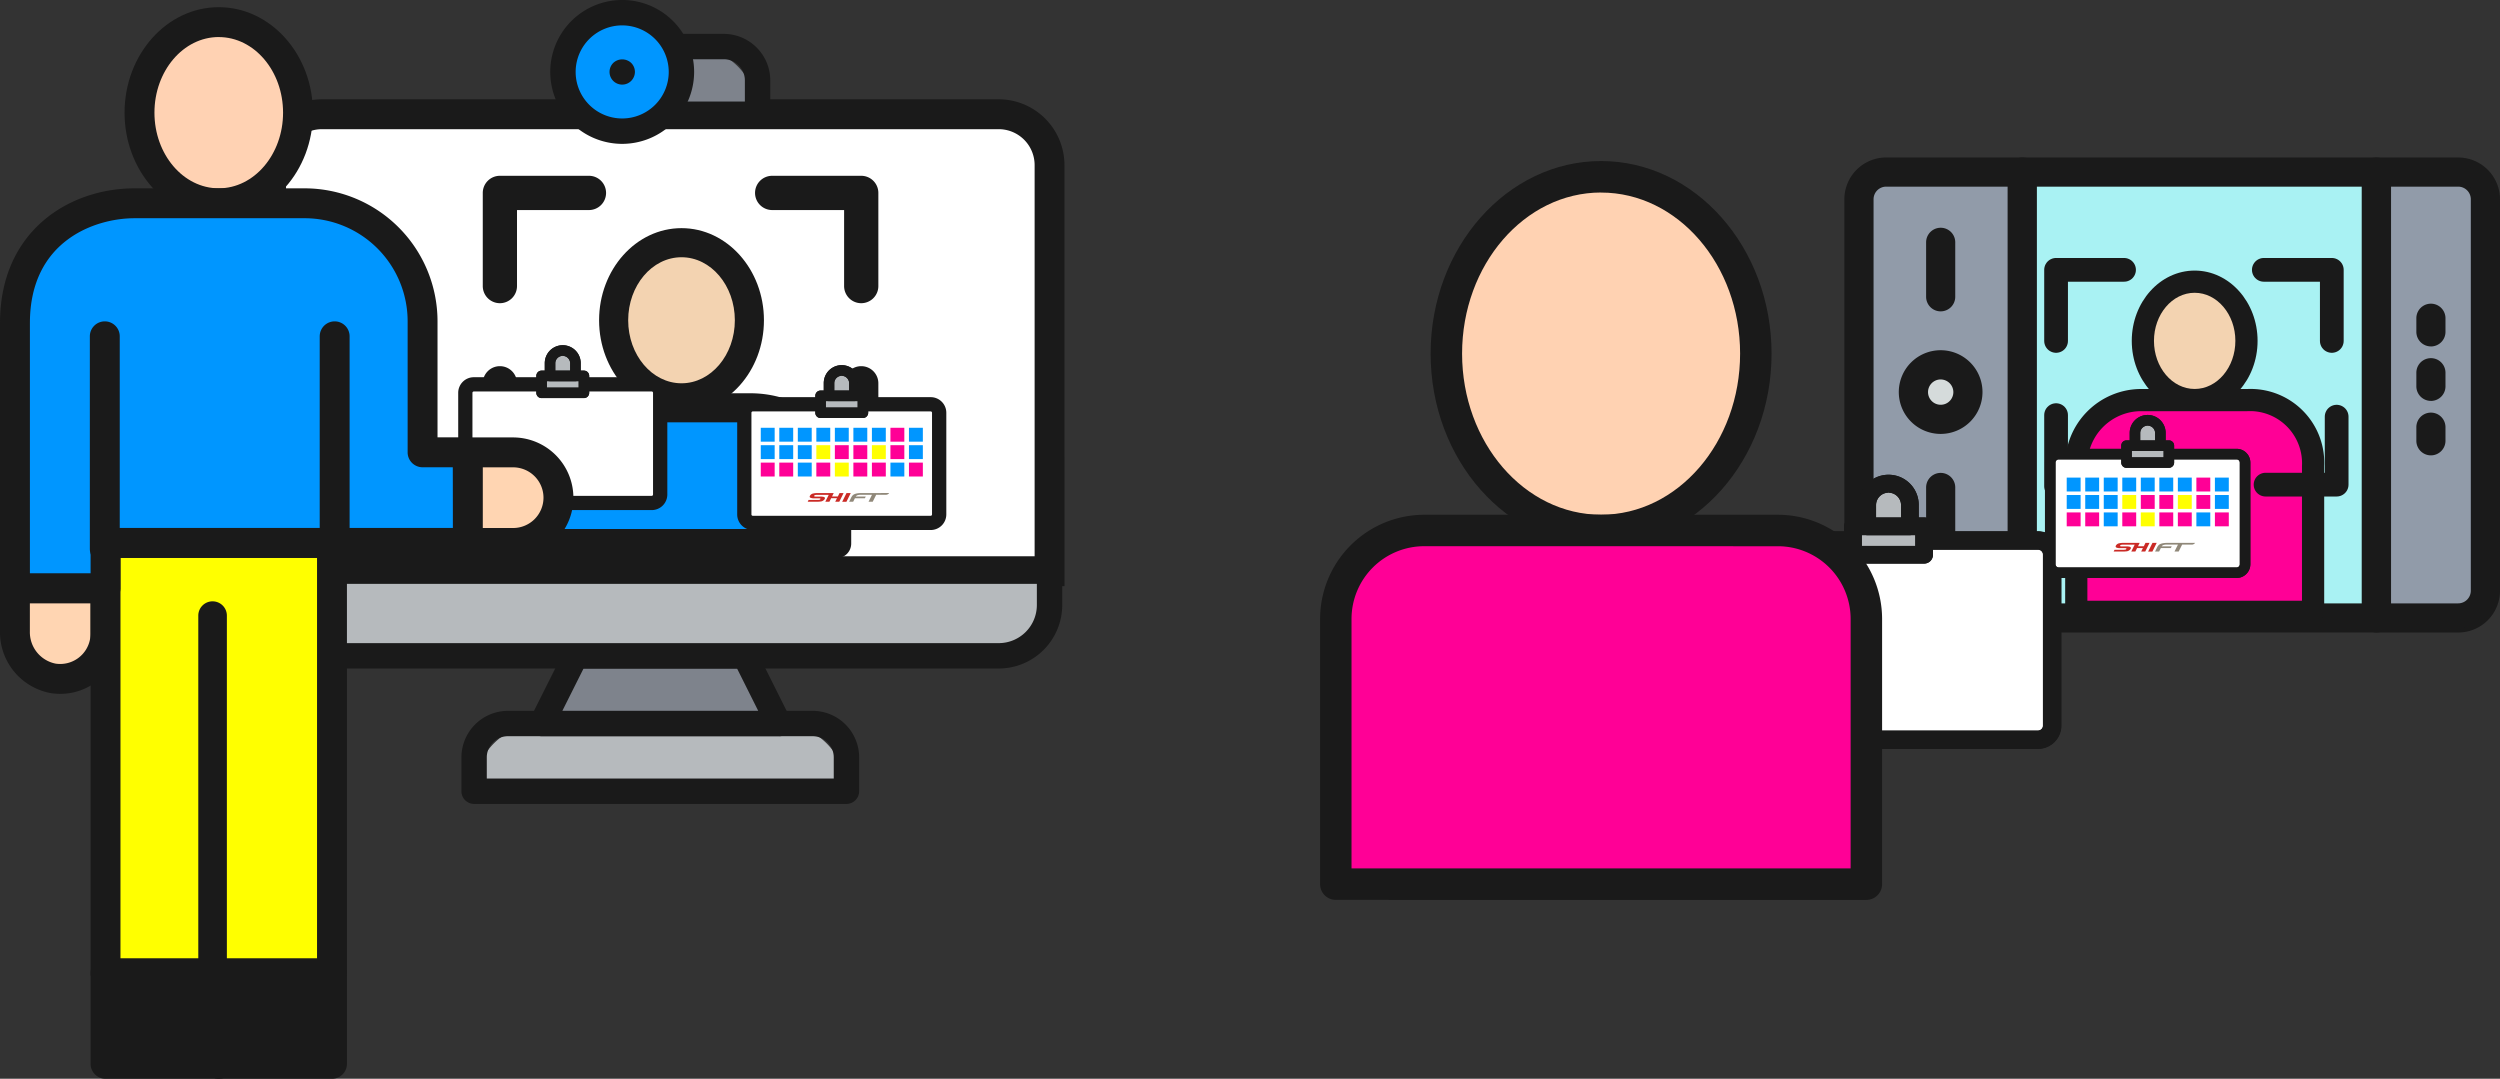 <svg xmlns="http://www.w3.org/2000/svg" width="315.947" height="136.332" viewBox="0 0 315.947 136.332">
  <rect x="0" y="0" width="315.947" height="136.332" fill="#333333" stroke="none"/>
  <g id="グループ_5001" data-name="グループ 5001" transform="translate(-435 -2731.017)">
    <g id="グループ_4732" data-name="グループ 4732" transform="translate(-27.013 24)">
      <g id="グループ_4561" data-name="グループ 4561" transform="translate(695.102 2726.918)">
        <g id="グループ_4556-2" data-name="グループ 4556-2" transform="translate(0 0)">
          <g id="グループ_4549-2" data-name="グループ 4549-2">
            <path id="パス_9601-2" data-name="パス 9601-2" d="M2283.9,985.38v49.462a3.441,3.441,0,0,0,3.44,3.443h17.212V981.943h-17.209A3.445,3.445,0,0,0,2283.9,985.38Z" transform="translate(-2282.055 -980.099)" fill="#919ba9"/>
            <path id="パス_9602-2" data-name="パス 9602-2" d="M2287.724,1040.513a5.289,5.289,0,0,1-5.289-5.289V985.76a5.288,5.288,0,0,1,5.289-5.281h17.21a1.843,1.843,0,0,1,1.84,1.84v56.348a1.846,1.846,0,0,1-1.84,1.841Zm0-56.348a1.6,1.6,0,0,0-1.6,1.6v49.463a1.6,1.6,0,0,0,1.6,1.6h15.363V984.165Z" transform="translate(-2282.435 -980.479)" fill="#1a1a1a"/>
            <path id="パス_9603-2" data-name="パス 9603-2" d="M2282.876,1035.114V985.652a4.737,4.737,0,0,1,4.734-4.734h17.209a1.292,1.292,0,0,1,1.291,1.291v56.348a1.292,1.292,0,0,1-1.291,1.292H2287.61A4.737,4.737,0,0,1,2282.876,1035.114Zm20.652-51.613h-15.92a2.151,2.151,0,0,0-2.151,2.151v49.463a2.151,2.151,0,0,0,2.151,2.152h15.92Z" transform="translate(-2282.321 -980.365)" fill="#1a1a1a"/>
          </g>
          <g id="グループ_4550-2" data-name="グループ 4550-2" transform="translate(20.652 0.004)">
            <rect id="長方形_2255-2" data-name="長方形 2255-2" width="44.746" height="56.348" transform="translate(1.846 1.842)" fill="#a9f2f3"/>
            <path id="パス_9604-2" data-name="パス 9604-2" d="M2300.677,1040.512a1.844,1.844,0,0,1-1.843-1.841v-56.35a1.844,1.844,0,0,1,1.843-1.84h44.744a1.845,1.845,0,0,1,1.841,1.84v56.348a1.844,1.844,0,0,1-1.841,1.841Zm42.9-3.682V984.164h-41.063v52.666Z" transform="translate(-2298.835 -980.482)" fill="#1a1a1a"/>
            <path id="パス_9605-2" data-name="パス 9605-2" d="M2299.276,1038.557V982.209a1.291,1.291,0,0,1,1.291-1.291h44.747a1.292,1.292,0,0,1,1.291,1.291v56.348a1.29,1.29,0,0,1-1.286,1.3h-44.751a1.289,1.289,0,0,1-1.292-1.288Zm2.582-55.057v53.77h42.164V983.5Z" transform="translate(-2298.721 -980.369)" fill="#1a1a1a"/>
          </g>
          <g id="グループ_4551-2" data-name="グループ 4551-2" transform="translate(65.403 0.004)">
            <path id="パス_9606-2" data-name="パス 9606-2" d="M2349.6,1034.85V985.381a3.444,3.444,0,0,0-3.442-3.443h-10.326v56.348h10.326A3.442,3.442,0,0,0,2349.6,1034.85Z" transform="translate(-2333.993 -980.104)" fill="#919ba9"/>
            <path id="パス_9607-2" data-name="パス 9607-2" d="M2336.213,1040.512a1.845,1.845,0,0,1-1.841-1.841v-56.35a1.844,1.844,0,0,1,1.841-1.84h10.326a5.29,5.29,0,0,1,5.289,5.281v49.464a5.289,5.289,0,0,1-5.289,5.289Zm10.326-3.682a1.605,1.605,0,0,0,1.6-1.6V985.765a1.6,1.6,0,0,0-1.6-1.6h-8.481v52.666Z" transform="translate(-2334.372 -980.482)" fill="#1a1a1a"/>
            <path id="パス_9608-2" data-name="パス 9608-2" d="M2334.809,1038.557V982.209a1.291,1.291,0,0,1,1.291-1.291h10.326a4.738,4.738,0,0,1,4.732,4.734v49.463a4.736,4.736,0,0,1-4.732,4.734H2336.1A1.291,1.291,0,0,1,2334.809,1038.557Zm2.581-55.057v53.77h9.036a2.153,2.153,0,0,0,2.151-2.152V985.652a2.155,2.155,0,0,0-2.151-2.152Z" transform="translate(-2334.259 -980.369)" fill="#1a1a1a"/>
          </g>
          <g id="グループ_4552-2" data-name="グループ 4552-2" transform="translate(72.286 18.477)">
            <path id="パス_9609-2" data-name="パス 9609-2" d="M2341.679,1014.323a1.842,1.842,0,0,1-1.841-1.842v-1.72a1.841,1.841,0,1,1,3.682,0v1.72A1.843,1.843,0,0,1,2341.679,1014.323Zm0-6.884a1.844,1.844,0,0,1-1.841-1.841v-1.72a1.841,1.841,0,1,1,3.682,0v1.72a1.843,1.843,0,0,1-1.841,1.845Zm0-6.884a1.844,1.844,0,0,1-1.841-1.841v-1.72a1.841,1.841,0,1,1,3.682,0v1.72a1.843,1.843,0,0,1-1.841,1.845Z" transform="translate(-2339.838 -995.152)" fill="#1a1a1a"/>
            <path id="パス_9610-2" data-name="パス 9610-2" d="M2340.275,1012.368v-1.721a1.291,1.291,0,1,1,2.582,0v1.721a1.291,1.291,0,1,1-2.582,0Zm0-6.884v-1.716a1.291,1.291,0,1,1,2.582,0v1.72a1.291,1.291,0,1,1-2.582,0Zm0-6.883v-1.721a1.291,1.291,0,1,1,2.582,0V998.6a1.291,1.291,0,1,1-2.582,0Z" transform="translate(-2339.725 -995.039)" fill="#1a1a1a"/>
          </g>
          <g id="グループ_4553-2" data-name="グループ 4553-2" transform="translate(6.878 24.363)">
            <ellipse id="楕円形_42-2" data-name="楕円形 42-2" cx="3.442" cy="3.442" rx="3.442" ry="3.442" transform="translate(1.852 2.139)" fill="#d5dbdb"/>
            <path id="パス_9611-2" data-name="パス 9611-2" d="M2293.192,1010.4a5.289,5.289,0,1,1,5.283-5.3v.006A5.289,5.289,0,0,1,2293.192,1010.4Zm0-6.884a1.6,1.6,0,1,0,1.6,1.6h0A1.605,1.605,0,0,0,2293.192,1003.519Z" transform="translate(-2287.897 -999.826)" fill="#1a1a1a"/>
            <path id="パス_9612-2" data-name="パス 9612-2" d="M2288.343,1005.006a4.732,4.732,0,1,1,4.734,4.731A4.731,4.731,0,0,1,2288.343,1005.006Zm6.885,0a2.151,2.151,0,1,0-2.151,2.151A2.152,2.152,0,0,0,2295.228,1005.006Z" transform="translate(-2287.781 -999.71)" fill="#1a1a1a"/>
          </g>
          <g id="グループ_4554-2" data-name="グループ 4554-2" transform="translate(10.331 8.885)">
            <path id="パス_9613-2" data-name="パス 9613-2" d="M2292.48,998.1a1.844,1.844,0,0,1-1.841-1.844v-6.883a1.841,1.841,0,1,1,3.682,0v6.883A1.845,1.845,0,0,1,2292.48,998.1Z" transform="translate(-2290.639 -987.535)" fill="#1a1a1a"/>
            <path id="パス_9614-2" data-name="パス 9614-2" d="M2291.075,996.146v-6.883a1.291,1.291,0,0,1,2.583,0v6.884a1.291,1.291,0,1,1-2.583,0Z" transform="translate(-2290.526 -987.422)" fill="#1a1a1a"/>
          </g>
          <g id="グループ_4555-2" data-name="グループ 4555-2" transform="translate(10.331 39.863)">
            <path id="パス_9615-2" data-name="パス 9615-2" d="M2292.48,1022.7a1.844,1.844,0,0,1-1.841-1.841v-6.883a1.841,1.841,0,1,1,3.682,0v6.883A1.843,1.843,0,0,1,2292.48,1022.7Z" transform="translate(-2290.639 -1012.135)" fill="#1a1a1a"/>
            <path id="パス_9616-2" data-name="パス 9616-2" d="M2291.075,1020.747v-6.883a1.291,1.291,0,1,1,2.583,0v6.883a1.291,1.291,0,1,1-2.583,0Z" transform="translate(-2290.526 -1012.022)" fill="#1a1a1a"/>
          </g>
        </g>
        <g id="グループ_4339-2" data-name="グループ 4339-2" transform="translate(36.321 14.294)">
          <ellipse id="楕円形_9-2" data-name="楕円形 9-2" cx="6.547" cy="7.481" rx="6.547" ry="7.481" transform="translate(1.402 1.405)" fill="#f3d3b1"/>
          <path id="パス_45-2" data-name="パス 45-2" d="M2319.228,1009.6c-4.384,0-7.95-3.986-7.95-8.885s3.566-8.885,7.95-8.885,7.95,3.986,7.95,8.885S2323.611,1009.6,2319.228,1009.6Zm0-14.964c-2.837,0-5.144,2.726-5.144,6.078s2.305,6.078,5.144,6.078,5.143-2.725,5.143-6.078S2322.065,994.637,2319.228,994.637Z" transform="translate(-2311.278 -991.83)" fill="#1a1a1a"/>
        </g>
        <g id="グループ_4340-2" data-name="グループ 4340-2" transform="translate(27.902 29.249)">
          <path id="パス_46-2" data-name="パス 46-2" d="M2305.707,1013.067v18.627h29.928v-18.539a7.964,7.964,0,0,0-7.584-8.325c-.242-.011-.485-.011-.727,0h-13.458a8.2,8.2,0,0,0-8.159,8.237Z" transform="translate(-2304.303 -1003.417)" fill="#ff0096"/>
          <path id="パス_47-2" data-name="パス 47-2" d="M2335.923,1033.28h-29.928a1.4,1.4,0,0,1-1.4-1.4v-18.521a9.614,9.614,0,0,1,9.562-9.641h13.458a9.318,9.318,0,0,1,9.715,8.9q.019.412,0,.824v18.432a1.4,1.4,0,0,1-1.4,1.4h0Zm-28.521-2.806h27.121v-17.03a6.587,6.587,0,0,0-6.231-6.925c-.227-.011-.452-.011-.678,0h-13.458a6.8,6.8,0,0,0-6.755,6.835Z" transform="translate(-2304.592 -1003.706)" fill="#1a1a1a"/>
        </g>
        <path id="パス_51-2" data-name="パス 51-2" d="M2324.533,991.756h8.59v8.984" transform="translate(-2271.521 -977.555)" fill="none" stroke="#1a1a1a" stroke-linecap="round" stroke-linejoin="round" stroke-width="3"/>
        <path id="パス_52-2" data-name="パス 52-2" d="M2312.271,991.756h-8.589v8.984" transform="translate(-2276.927 -977.555)" fill="none" stroke="#1a1a1a" stroke-linecap="round" stroke-linejoin="round" stroke-width="3"/>
        <path id="パス_54-3" data-name="パス 54-3" d="M2312.271,1015.322h-8.589v-8.984" transform="translate(-2276.927 -973.775)" fill="none" stroke="#1a1a1a" stroke-linecap="round" stroke-linejoin="round" stroke-width="3"/>
        <path id="パス_54-4" data-name="パス 54-4" d="M2333.69,1006.493v8.589h-8.984" transform="translate(-2271.476 -973.735)" fill="none" stroke="#1a1a1a" stroke-linecap="round" stroke-linejoin="round" stroke-width="3"/>
      </g>
      <g id="グループ_4560" data-name="グループ 4560" transform="translate(628.846 2727.369)">
        <g id="グループ_4439-4" data-name="グループ 4439-4" transform="translate(50.041 39.644)">
          <rect id="長方形_2016-4" data-name="長方形 2016-4" width="41.361" height="25.176" rx="1.842" transform="translate(1.119 8.312)" fill="#fff"/>
          <path id="パス_9595-2" data-name="パス 9595-2" d="M2363.9,1030.819a2.924,2.924,0,0,1-2.918-2.917v-21.58a2.925,2.925,0,0,1,2.917-2.917h37.763a2.925,2.925,0,0,1,2.916,2.917v21.58a2.925,2.925,0,0,1-2.915,2.917Zm0-25.175a.682.682,0,0,0-.682.682h0v21.58a.681.681,0,0,0,.682.681h37.763a.682.682,0,0,0,.679-.681v-21.582a.684.684,0,0,0-.68-.682h0Z" transform="translate(-2360.985 -996.212)" fill="#1a1a1a"/>
          <path id="パス_9596-2" data-name="パス 9596-2" d="M2363.9,1030.818a2.922,2.922,0,0,1-2.918-2.916v-21.58a2.925,2.925,0,0,1,2.918-2.917h37.763a2.924,2.924,0,0,1,2.917,2.917v21.58a2.923,2.923,0,0,1-2.917,2.917Zm0-25.175a.684.684,0,0,0-.682.682V1027.9a.683.683,0,0,0,.682.682h37.763a.684.684,0,0,0,.679-.682v-21.581a.684.684,0,0,0-.68-.682h0Z" transform="translate(-2360.985 -996.212)" fill="#1a1a1a"/>
          <path id="パス_70-4" data-name="パス 70-4" d="M2401.66,1030.367H2363.9a2.475,2.475,0,0,1-2.472-2.473v-21.579a2.474,2.474,0,0,1,2.472-2.472h37.763a2.474,2.474,0,0,1,2.473,2.472v21.579A2.475,2.475,0,0,1,2401.66,1030.367Zm-37.763-25.175a1.126,1.126,0,0,0-1.126,1.125h0v21.58a1.124,1.124,0,0,0,1.125,1.127h37.764a1.126,1.126,0,0,0,1.124-1.127v-21.583a1.126,1.126,0,0,0-1.124-1.126Z" transform="translate(-2360.979 -996.205)" fill="#1a1a1a" stroke="#1a1a1a" stroke-width="1"/>
          <rect id="長方形_2017-4" data-name="長方形 2017-4" width="8.992" height="3.597" transform="translate(17.303 6.515)" fill="#b6babd"/>
          <path id="パス_9597-2" data-name="パス 9597-2" d="M2378.049,1007.467a1.116,1.116,0,0,1-1.117-1.115h0v-3.6a1.117,1.117,0,0,1,1.117-1.116h8.991a1.117,1.117,0,0,1,1.116,1.116h0v3.6a1.116,1.116,0,0,1-1.116,1.117h-8.991Zm7.874-2.233v-1.36h-6.756v1.36Z" transform="translate(-2360.744 -996.239)" fill="#1a1a1a"/>
          <path id="パス_9598-2" data-name="パス 9598-2" d="M2378.049,1007.467a1.116,1.116,0,0,1-1.117-1.116h0v-3.6a1.117,1.117,0,0,1,1.117-1.117h8.991a1.117,1.117,0,0,1,1.116,1.117h0v3.6a1.117,1.117,0,0,1-1.116,1.117h-8.991Zm7.874-2.233v-1.36h-6.756v1.36Z" transform="translate(-2360.744 -996.239)" fill="#1a1a1a"/>
          <path id="パス_71-4" data-name="パス 71-4" d="M2387.033,1007.016h-9a.673.673,0,0,1-.675-.673h0v-3.6a.674.674,0,0,1,.674-.674h8.992a.676.676,0,0,1,.676.674h0v3.6A.675.675,0,0,1,2387.033,1007.016Zm-8.317-1.348h7.644v-2.248h-7.644Z" transform="translate(-2360.738 -996.232)" fill="#1a1a1a"/>
          <path id="パス_72-4" data-name="パス 72-4" d="M2379.8,1002.815h5.4v-2.7a2.7,2.7,0,0,0-2.695-2.7h0a2.7,2.7,0,0,0-2.7,2.7h0Z" transform="translate(-2360.701 -996.302)" fill="#b6babd"/>
          <path id="パス_9599-2" data-name="パス 9599-2" d="M2379.818,1003.951a1.123,1.123,0,0,1-1.117-1.117v-2.7a3.816,3.816,0,1,1,7.632,0h0v2.7a1.116,1.116,0,0,1-1.116,1.117h-5.4Zm4.278-2.233v-1.58a1.585,1.585,0,0,0-1.578-1.549v-.444l-.023.444a1.571,1.571,0,0,0-1.558,1.555v1.575Z" transform="translate(-2360.717 -996.319)" fill="#1a1a1a"/>
          <path id="パス_9600-2" data-name="パス 9600-2" d="M2379.818,1003.951a1.115,1.115,0,0,1-1.117-1.115h0v-2.7a3.816,3.816,0,1,1,7.632,0v2.7a1.116,1.116,0,0,1-1.116,1.116h-5.4Zm4.278-2.233v-1.58a1.584,1.584,0,0,0-1.578-1.55v-.444l-.023.444a1.572,1.572,0,0,0-1.558,1.556v1.573Z" transform="translate(-2360.717 -996.319)" fill="#1a1a1a"/>
          <path id="パス_73-4" data-name="パス 73-4" d="M2385.208,1003.5h-5.4a.674.674,0,0,1-.673-.675v-2.7a3.372,3.372,0,0,1,6.743,0h0v2.7a.675.675,0,0,1-.673.675Zm-4.72-1.348h4.046v-2.023a2.023,2.023,0,1,0-4.046,0h0Z" transform="translate(-2360.711 -996.312)" fill="#1a1a1a"/>
        </g>
        <g id="グループ_4546-2" data-name="グループ 4546-2" transform="translate(13.967 0)">
          <ellipse id="楕円形_41-2" data-name="楕円形 41-2" cx="19.555" cy="22.349" rx="19.555" ry="22.349" transform="translate(1.988 1.993)" fill="#ffd2b2"/>
          <path id="パス_9587-2" data-name="パス 9587-2" d="M2387.457,1000.514c-11.88,0-21.545-10.918-21.545-24.339s9.666-24.338,21.545-24.338S2409,962.756,2409,976.175,2399.336,1000.514,2387.457,1000.514Zm0-44.7c-9.688,0-17.568,9.133-17.568,20.361s7.88,20.361,17.568,20.361,17.567-9.133,17.567-20.361-7.881-20.354-17.567-20.354Z" transform="translate(-2365.912 -951.837)" fill="#1a1a1a"/>
        </g>
        <g id="グループ_4547-2" data-name="グループ 4547-2" transform="translate(0 44.701)">
          <path id="長方形_2254-2" data-name="長方形 2254-2" d="M2364.4,988.914h51.043a8,8,0,0,1,8,8v31.212a5.484,5.484,0,0,1-5.479,5.489h-56.085a5.484,5.484,0,0,1-5.484-5.484V996.917a8,8,0,0,1,8-8Z" transform="translate(-2354.412 -986.926)" fill="#ff0096"/>
          <path id="パス_9588-2" data-name="パス 9588-2" d="M2356.808,1036.01a1.989,1.989,0,0,1-1.987-1.987V1000.5a13.179,13.179,0,0,1,13.162-13.163h44.7a13.181,13.181,0,0,1,13.162,13.163v33.525a1.99,1.99,0,0,1-1.987,1.987Zm11.176-44.7a9.192,9.192,0,0,0-9.192,9.185v31.536h63.077V1000.5a9.193,9.193,0,0,0-9.185-9.185Z" transform="translate(-2354.821 -987.335)" fill="#1a1a1a"/>
        </g>
        <g id="グループ_4439-4-2" data-name="グループ 4439-4" transform="translate(91.608 32.089)">
          <rect id="長方形_2016-4-2" data-name="長方形 2016-4" width="24.626" height="14.989" rx="1.842" transform="translate(0.667 4.949)" fill="#fff"/>
          <path id="パス_9595-2-2" data-name="パス 9595-2" d="M2362.723,1019.726a1.741,1.741,0,0,1-1.738-1.736v-12.848a1.741,1.741,0,0,1,1.737-1.737h22.483a1.741,1.741,0,0,1,1.736,1.736v12.848a1.741,1.741,0,0,1-1.735,1.737Zm0-14.989a.406.406,0,0,0-.406.406h0v12.848a.405.405,0,0,0,.406.406h22.483a.406.406,0,0,0,.4-.406v-12.849a.407.407,0,0,0-.4-.406h-22.482Z" transform="translate(-2360.985 -999.122)" fill="#1a1a1a"/>
          <path id="パス_9596-2-2" data-name="パス 9596-2" d="M2362.723,1019.726a1.739,1.739,0,0,1-1.738-1.736v-12.848a1.741,1.741,0,0,1,1.738-1.737h22.483a1.741,1.741,0,0,1,1.736,1.736v12.848a1.74,1.74,0,0,1-1.736,1.736Zm0-14.989a.407.407,0,0,0-.406.406v12.848a.406.406,0,0,0,.406.406h22.483a.407.407,0,0,0,.4-.406v-12.849a.407.407,0,0,0-.4-.406h-22.482Z" transform="translate(-2360.985 -999.122)" fill="#1a1a1a"/>
          <path id="パス_70-4-2" data-name="パス 70-4" d="M2385.38,1019.635H2362.9a1.473,1.473,0,0,1-1.472-1.472v-12.848a1.473,1.473,0,0,1,1.472-1.472h22.483a1.474,1.474,0,0,1,1.473,1.472v12.848A1.474,1.474,0,0,1,2385.38,1019.635Zm-22.483-14.989a.67.67,0,0,0-.67.67h0v12.848a.67.67,0,0,0,.67.671h22.484a.67.67,0,0,0,.669-.671v-12.85a.67.67,0,0,0-.669-.67Z" transform="translate(-2361.159 -999.296)" fill="#1a1a1a"/>
          <rect id="長方形_2017-4-2" data-name="長方形 2017-4" width="5.354" height="2.141" transform="translate(10.302 3.879)" fill="#b6babd"/>
          <path id="パス_9597-2-2" data-name="パス 9597-2" d="M2377.6,1005.108a.665.665,0,0,1-.665-.664h0V1002.3a.665.665,0,0,1,.665-.665h5.353a.665.665,0,0,1,.665.665h0v2.141a.665.665,0,0,1-.665.665H2377.6Zm4.688-1.33v-.81h-4.022v.81Z" transform="translate(-2367.294 -998.423)" fill="#1a1a1a"/>
          <path id="パス_9598-2-2" data-name="パス 9598-2" d="M2377.6,1005.108a.665.665,0,0,1-.665-.664h0V1002.3a.665.665,0,0,1,.665-.665h5.353a.665.665,0,0,1,.665.665h0v2.141a.665.665,0,0,1-.665.665H2377.6Zm4.688-1.33v-.81h-4.022v.81Z" transform="translate(-2367.294 -998.422)" fill="#1a1a1a"/>
          <path id="パス_71-4-2" data-name="パス 71-4" d="M2383.121,1005.015h-5.356a.4.4,0,0,1-.4-.4h0v-2.141a.4.4,0,0,1,.4-.4h5.354a.4.4,0,0,1,.4.4h0v2.144A.4.4,0,0,1,2383.121,1005.015Zm-4.952-.8h4.551v-1.338h-4.551Z" transform="translate(-2367.465 -998.595)" fill="#1a1a1a"/>
          <path id="パス_72-4-2" data-name="パス 72-4" d="M2379.8,1000.632h3.213v-1.606a1.606,1.606,0,0,0-1.6-1.606h0a1.606,1.606,0,0,0-1.606,1.605h0Z" transform="translate(-2368.43 -996.755)" fill="#b6babd"/>
          <path id="パス_9599-2-2" data-name="パス 9599-2" d="M2379.366,1000.863a.669.669,0,0,1-.665-.665v-1.606a2.272,2.272,0,1,1,4.544,0h0v1.606a.664.664,0,0,1-.665.665h-3.214Zm2.547-1.33v-.941a.944.944,0,0,0-.939-.922v-.264l-.014.264a.935.935,0,0,0-.927.926v.937Z" transform="translate(-2367.994 -996.319)" fill="#1a1a1a"/>
          <path id="パス_9600-2-2" data-name="パス 9600-2" d="M2379.366,1000.863a.664.664,0,0,1-.665-.664h0v-1.607a2.272,2.272,0,1,1,4.544,0v1.607a.664.664,0,0,1-.665.664h-3.214Zm2.547-1.33v-.941a.943.943,0,0,0-.939-.923v-.264l-.014.264a.936.936,0,0,0-.927.927v.937Z" transform="translate(-2367.994 -996.319)" fill="#1a1a1a"/>
          <path id="パス_73-4-2" data-name="パス 73-4" d="M2382.751,1000.772h-3.213a.4.4,0,0,1-.4-.4v-1.606a2.007,2.007,0,0,1,4.015,0h0v1.606a.4.4,0,0,1-.4.4Zm-2.81-.8h2.409v-1.2a1.2,1.2,0,0,0-2.409,0h0Z" transform="translate(-2368.166 -996.492)" fill="#1a1a1a"/>
          <rect id="長方形_2018-4" data-name="長方形 2018-4" width="1.756" height="1.756" transform="translate(2.748 7.917)" fill="#0096ff"/>
          <rect id="長方形_2019-4" data-name="長方形 2019-4" width="1.756" height="1.756" transform="translate(2.748 10.118)" fill="#0096ff"/>
          <rect id="長方形_2020-4" data-name="長方形 2020-4" width="1.756" height="1.756" transform="translate(2.748 12.319)" fill="#ff0096"/>
          <rect id="長方形_2021-4" data-name="長方形 2021-4" width="1.756" height="1.756" transform="translate(5.089 7.917)" fill="#0096ff"/>
          <rect id="長方形_2022-4" data-name="長方形 2022-4" width="1.756" height="1.756" transform="translate(5.089 10.118)" fill="#0096ff"/>
          <rect id="長方形_2023-4" data-name="長方形 2023-4" width="1.756" height="1.756" transform="translate(5.089 12.319)" fill="#ff0096"/>
          <rect id="長方形_2024-4" data-name="長方形 2024-4" width="1.756" height="1.756" transform="translate(7.43 7.917)" fill="#0096ff"/>
          <rect id="長方形_2025-4" data-name="長方形 2025-4" width="1.756" height="1.756" transform="translate(7.43 10.118)" fill="#0096ff"/>
          <rect id="長方形_2026-4" data-name="長方形 2026-4" width="1.756" height="1.756" transform="translate(7.43 12.319)" fill="#0096ff"/>
          <rect id="長方形_2027-4" data-name="長方形 2027-4" width="1.756" height="1.756" transform="translate(9.772 7.917)" fill="#0096ff"/>
          <rect id="長方形_2028-4" data-name="長方形 2028-4" width="1.756" height="1.756" transform="translate(9.772 10.118)" fill="#ff0"/>
          <rect id="長方形_2029-4" data-name="長方形 2029-4" width="1.756" height="1.756" transform="translate(9.772 12.319)" fill="#ff0096"/>
          <rect id="長方形_2030-4" data-name="長方形 2030-4" width="1.756" height="1.756" transform="translate(12.112 7.917)" fill="#0096ff"/>
          <rect id="長方形_2031-4" data-name="長方形 2031-4" width="1.756" height="1.756" transform="translate(12.112 10.118)" fill="#ff0096"/>
          <rect id="長方形_2032-4" data-name="長方形 2032-4" width="1.756" height="1.756" transform="translate(12.112 12.319)" fill="#ff0"/>
          <rect id="長方形_2033-4" data-name="長方形 2033-4" width="1.756" height="1.756" transform="translate(14.453 7.917)" fill="#0096ff"/>
          <rect id="長方形_2034-4" data-name="長方形 2034-4" width="1.756" height="1.756" transform="translate(14.453 10.118)" fill="#ff0096"/>
          <rect id="長方形_2035-4" data-name="長方形 2035-4" width="1.756" height="1.756" transform="translate(14.453 12.319)" fill="#ff0096"/>
          <rect id="長方形_2036-4" data-name="長方形 2036-4" width="1.756" height="1.756" transform="translate(16.794 7.917)" fill="#0096ff"/>
          <rect id="長方形_2037-4" data-name="長方形 2037-4" width="1.756" height="1.756" transform="translate(16.794 10.118)" fill="#ff0"/>
          <rect id="長方形_2038-4" data-name="長方形 2038-4" width="1.756" height="1.756" transform="translate(16.794 12.319)" fill="#ff0096"/>
          <rect id="長方形_2039-4" data-name="長方形 2039-4" width="1.756" height="1.756" transform="translate(19.135 7.917)" fill="#ff0096"/>
          <rect id="長方形_2040-4" data-name="長方形 2040-4" width="1.756" height="1.756" transform="translate(19.135 10.118)" fill="#ff0096"/>
          <rect id="長方形_2041-4" data-name="長方形 2041-4" width="1.756" height="1.756" transform="translate(19.135 12.319)" fill="#0096ff"/>
          <rect id="長方形_2042-4" data-name="長方形 2042-4" width="1.756" height="1.756" transform="translate(21.476 7.917)" fill="#0096ff"/>
          <rect id="長方形_2043-4" data-name="長方形 2043-4" width="1.756" height="1.756" transform="translate(21.476 10.118)" fill="#0096ff"/>
          <rect id="長方形_2044-4" data-name="長方形 2044-4" width="1.756" height="1.756" transform="translate(21.476 12.319)" fill="#ff0096"/>
          <g id="グループ_4349-4" data-name="グループ 4349-4" transform="translate(8.672 16.163)">
            <path id="パス_77-4" data-name="パス 77-4" d="M2385.619,1023.067c-.106,0-.2,0-.287.007a2.3,2.3,0,0,0-.444.06,1.565,1.565,0,0,0-.174.056.759.759,0,0,0-.257.164,1.223,1.223,0,0,0-.2.3l-.252.507h.514l.216-.435H2386l.111-.222h-1.262a.388.388,0,0,1,.2-.162,1.315,1.315,0,0,1,.423-.057h1.425l-.436.874h.529l.436-.874h1.206a.489.489,0,0,0,.436-.224Z" transform="translate(-2378.764 -1023.062)" fill="#908879"/>
            <g id="グループ_4348-4" data-name="グループ 4348-4" transform="translate(0 0.002)">
              <path id="パス_78-4" data-name="パス 78-4" d="M2379.363,1023.069l-.214.43h-.734l.214-.43h-2.064a2.129,2.129,0,0,0-.532.054.594.594,0,0,0-.41.29c-.057.112-.038.194.055.242a1.171,1.171,0,0,0,.519.079h.521a.592.592,0,0,1,.205.021c.031.017.037.044.02.082a.165.165,0,0,1-.1.076.889.889,0,0,1-.252.025h-1.139l-.113.225h1.209a2.621,2.621,0,0,0,.355-.021.7.7,0,0,0,.581-.312q.1-.2-.1-.272a1.539,1.539,0,0,0-.449-.047h-.584a.37.37,0,0,1-.169-.025.048.048,0,0,1-.025-.064h0l0-.008a.185.185,0,0,1,.112-.091.828.828,0,0,1,.249-.03H2378l-.434.872h.516l.222-.445h.734l-.221.445h.514l.547-1.1Z" transform="translate(-2375.333 -1023.065)" fill="#ca2a25"/>
              <path id="パス_79-4" data-name="パス 79-4" d="M2383.1,1023.071l-.547,1.1h.535l.548-1.1Z" transform="translate(-2378.188 -1023.067)" fill="#ca2a25"/>
            </g>
          </g>
        </g>
      </g>
    </g>
    <g id="グループ_4731" data-name="グループ 4731" transform="translate(435 2731.017)">
      <g id="グループ_4346" data-name="グループ 4346" transform="translate(0 0)">
        <g id="グループ_4344" data-name="グループ 4344" transform="translate(32.365)">
          <g id="グループ_4334" data-name="グループ 4334" transform="translate(0 12.549)">
            <g id="グループ_4679" data-name="グループ 4679">
              <path id="パス_38" data-name="パス 38" d="M385.452-1970.553H299.895a6.422,6.422,0,0,0-6.416,6.422v51.327h98.389v-51.333A6.422,6.422,0,0,0,385.452-1970.553Z" transform="translate(-291.59 1972.442)" fill="#fff"/>
              <path id="パス_9979" data-name="パス 9979" d="M394.146-1910.526H291.979v-53.216a8.323,8.323,0,0,1,8.3-8.311h85.561a8.324,8.324,0,0,1,8.3,8.3Zm-98.389-3.778h94.611v-49.444a4.54,4.54,0,0,0-4.528-4.528H300.284a4.539,4.539,0,0,0-4.527,4.533Z" transform="translate(-291.979 1972.053)" fill="#1a1a1a"/>
            </g>
          </g>
          <g id="グループ_4335" data-name="グループ 4335" transform="translate(25.948 89.83)">
            <path id="長方形_2007" data-name="長方形 2007" d="M322.413-1909.406h29.945a8.556,8.556,0,0,1,8.555,8.555H313.858A8.556,8.556,0,0,1,322.413-1909.406Z" transform="translate(-312.255 1911.014)" fill="#b6babd"/>
            <path id="パス_39" data-name="パス 39" d="M361.244-1898.915H314.188a1.6,1.6,0,0,1-1.6-1.6v-4.281a5.887,5.887,0,0,1,5.881-5.882h38.5a5.887,5.887,0,0,1,5.882,5.882v4.281A1.605,1.605,0,0,1,361.244-1898.915Zm-45.452-3.208H359.64v-2.674a2.675,2.675,0,0,0-2.675-2.675h-38.5a2.676,2.676,0,0,0-2.673,2.675Z" transform="translate(-312.585 1910.683)" fill="#1a1a1a"/>
          </g>
          <g id="グループ_4336" data-name="グループ 4336" transform="translate(34.504 81.278)">
            <path id="パス_40" data-name="パス 40" d="M350.6-1907.645H320.653l4.281-8.555h21.389Z" transform="translate(-319.049 1917.804)" fill="#7e838c"/>
            <path id="パス_41" data-name="パス 41" d="M350.97-1905.71a.119.119,0,0,0-.042,0H320.983a1.6,1.6,0,0,1-1.6-1.6,1.607,1.607,0,0,1,.169-.717l4.281-8.555a1.6,1.6,0,0,1,1.434-.888h21.39a1.6,1.6,0,0,1,1.434.888l4.13,8.261a1.586,1.586,0,0,1,.36,1.007,1.6,1.6,0,0,1-1.6,1.608Zm-27.39-3.209h24.752l-2.673-5.347h-19.4Z" transform="translate(-319.379 1917.474)" fill="#1a1a1a"/>
          </g>
          <g id="グループ_4337" data-name="グループ 4337" transform="translate(0.281 70.579)">
            <path id="パス_42" data-name="パス 42" d="M293.476-1920.414a6.423,6.423,0,0,0,6.416,6.422h85.561a6.422,6.422,0,0,0,6.422-6.422h0v-4.281h-98.4Z" transform="translate(-291.872 1926.301)" fill="#b6babd"/>
            <path id="パス_43" data-name="パス 43" d="M385.78-1912.063H300.222a8.031,8.031,0,0,1-8.02-8.021v-4.281a1.6,1.6,0,0,1,1.6-1.6H392.2a1.6,1.6,0,0,1,1.6,1.6v4.281A8.031,8.031,0,0,1,385.78-1912.063Zm-90.369-10.694v2.673a4.82,4.82,0,0,0,4.812,4.813H385.78a4.818,4.818,0,0,0,4.813-4.813v-2.673Z" transform="translate(-292.202 1925.97)" fill="#1a1a1a"/>
          </g>
          <g id="グループ_4339" data-name="グループ 4339" transform="translate(43.347 28.833)">
            <ellipse id="楕円形_9" data-name="楕円形 9" cx="8.579" cy="9.803" rx="8.579" ry="9.803" transform="translate(1.84 1.838)" fill="#f3d3b1"/>
            <path id="パス_45" data-name="パス 45" d="M334.387-1941.748c-5.745,0-10.417-5.222-10.417-11.642s4.672-11.642,10.417-11.642,10.417,5.222,10.417,11.642S340.133-1941.748,334.387-1941.748Zm0-19.607c-3.717,0-6.74,3.573-6.74,7.965s3.022,7.965,6.74,7.965,6.74-3.573,6.74-7.965S338.106-1961.355,334.387-1961.355Z" transform="translate(-323.97 1965.032)" fill="#1a1a1a"/>
          </g>
          <g id="グループ_4340" data-name="グループ 4340" transform="translate(32.318 49.7)">
            <path id="パス_46" data-name="パス 46" d="M317.6-1939.375v6.362h39.215v-6.247c0-7.975-6.175-10.91-10.892-10.91H328.291A10.743,10.743,0,0,0,317.6-1939.375Z" transform="translate(-315.763 1952.008)" fill="#0096ff"/>
            <path id="パス_47" data-name="パス 47" d="M357.38-1930.61H318.165a1.84,1.84,0,0,1-1.838-1.838v-6.362a12.6,12.6,0,0,1,12.528-12.633h17.633c6.131,0,12.73,3.99,12.73,12.747v6.247a1.838,1.838,0,0,1-1.837,1.84Zm-37.374-3.677h35.538v-4.408c0-7.161-5.691-9.072-9.053-9.072H328.858a8.915,8.915,0,0,0-8.851,8.957Z" transform="translate(-316.327 1951.444)" fill="#1a1a1a"/>
          </g>
          <g id="グループ_4341" data-name="グループ 4341" transform="translate(44.663 4.273)">
            <path id="長方形_2008" data-name="長方形 2008" d="M328.72-1977.347h8.555a8.556,8.556,0,0,1,8.555,8.555H328.72v-8.555Z" transform="translate(-327.116 1978.956)" fill="#7e838c"/>
            <path id="パス_48" data-name="パス 48" d="M346.161-1966.856H329.05a1.605,1.605,0,0,1-1.6-1.6v-8.56a1.6,1.6,0,0,1,1.6-1.6h12.833a5.888,5.888,0,0,1,5.882,5.882v4.285A1.6,1.6,0,0,1,346.161-1966.856Zm-15.507-3.208h13.9v-2.675a2.675,2.675,0,0,0-2.675-2.673H330.653Z" transform="translate(-327.446 1978.625)" fill="#1a1a1a"/>
          </g>
          <g id="グループ_4342" data-name="グループ 4342" transform="translate(37.176)">
            <path id="パス_58" data-name="パス 58" d="M330.261-1980.744a7.486,7.486,0,0,1,7.486,7.486,7.486,7.486,0,0,1-7.486,7.486,7.487,7.487,0,0,1-7.486-7.486,7.487,7.487,0,0,1,7.486-7.486Z" transform="translate(-321.171 1982.348)" fill="#0096ff"/>
            <path id="パス_49" data-name="パス 49" d="M330.592-1963.837a9.091,9.091,0,0,1-9.091-9.091,9.09,9.09,0,0,1,9.091-9.091,9.09,9.09,0,0,1,9.091,9.091h0A9.1,9.1,0,0,1,330.592-1963.837Zm0-14.973a5.882,5.882,0,0,0-5.882,5.882,5.881,5.881,0,0,0,5.882,5.882,5.881,5.881,0,0,0,5.882-5.882h0a5.888,5.888,0,0,0-5.882-5.882Z" transform="translate(-321.501 1982.018)" fill="#1a1a1a"/>
          </g>
          <g id="グループ_4343" data-name="グループ 4343" transform="translate(44.664 7.506)">
            <path id="パス_50" data-name="パス 50" d="M329.05-1972.87a1.6,1.6,0,0,1-1.6-1.606,1.607,1.607,0,0,1,.47-1.133,1.656,1.656,0,0,1,2.267,0,1.6,1.6,0,0,1,.471,1.133,1.633,1.633,0,0,1-.471,1.133A1.6,1.6,0,0,1,329.05-1972.87Z" transform="translate(-327.447 1976.057)" fill="#1a1a1a"/>
          </g>
          <path id="パス_9981" data-name="パス 9981" d="M351.048-1950.516a2.165,2.165,0,0,1-2.164-2.165v-9.607h-9.091a2.165,2.165,0,0,1-2.164-2.164,2.164,2.164,0,0,1,2.164-2.165h11.255a2.164,2.164,0,0,1,2.164,2.165v11.771A2.164,2.164,0,0,1,351.048-1950.516Z" transform="translate(-274.572 1988.834)" fill="#1a1a1a"/>
          <path id="パス_9982" data-name="パス 9982" d="M315.947-1950.516a2.165,2.165,0,0,1-2.164-2.165v-11.771a2.164,2.164,0,0,1,2.164-2.165H327.2a2.164,2.164,0,0,1,2.165,2.165,2.164,2.164,0,0,1-2.165,2.164h-9.091v9.607A2.164,2.164,0,0,1,315.947-1950.516Z" transform="translate(-285.136 1988.834)" fill="#1a1a1a"/>
          <path id="パス_9983" data-name="パス 9983" d="M351.048-1933.844H339.793a2.165,2.165,0,0,1-2.164-2.164,2.164,2.164,0,0,1,2.164-2.164h9.091v-9.607a2.165,2.165,0,0,1,2.164-2.165,2.164,2.164,0,0,1,2.164,2.165v11.771A2.164,2.164,0,0,1,351.048-1933.844Z" transform="translate(-274.572 1996.22)" fill="#1a1a1a"/>
          <path id="パス_9984" data-name="パス 9984" d="M327.2-1933.844H315.947a2.165,2.165,0,0,1-2.164-2.164v-11.771a2.165,2.165,0,0,1,2.164-2.165,2.164,2.164,0,0,1,2.164,2.165v9.607H327.2a2.163,2.163,0,0,1,2.165,2.164A2.164,2.164,0,0,1,327.2-1933.844Z" transform="translate(-285.136 1996.22)" fill="#1a1a1a"/>
          <g id="グループ_4439-4-3" data-name="グループ 4439-4" transform="translate(25.774 43.626)">
            <rect id="長方形_2016-4-3" data-name="長方形 2016-4" width="24.626" height="14.989" rx="1.842" transform="translate(0.667 4.949)" fill="#fff"/>
            <path id="パス_9595-2-3" data-name="パス 9595-2" d="M2362.723,1019.726a1.741,1.741,0,0,1-1.738-1.736v-12.848a1.741,1.741,0,0,1,1.737-1.737h22.483a1.741,1.741,0,0,1,1.736,1.736v12.848a1.741,1.741,0,0,1-1.735,1.737Zm0-14.989a.406.406,0,0,0-.406.406h0v12.848a.405.405,0,0,0,.406.406h22.483a.406.406,0,0,0,.4-.406v-12.849a.407.407,0,0,0-.4-.406h-22.482Z" transform="translate(-2360.985 -999.122)" fill="#1a1a1a"/>
            <path id="パス_9596-2-3" data-name="パス 9596-2" d="M2362.723,1019.726a1.739,1.739,0,0,1-1.738-1.736v-12.848a1.741,1.741,0,0,1,1.738-1.737h22.483a1.741,1.741,0,0,1,1.736,1.736v12.848a1.74,1.74,0,0,1-1.736,1.736Zm0-14.989a.407.407,0,0,0-.406.406v12.848a.406.406,0,0,0,.406.406h22.483a.407.407,0,0,0,.4-.406v-12.849a.407.407,0,0,0-.4-.406h-22.482Z" transform="translate(-2360.985 -999.122)" fill="#1a1a1a"/>
            <path id="パス_70-4-3" data-name="パス 70-4" d="M2385.38,1019.635H2362.9a1.473,1.473,0,0,1-1.472-1.472v-12.848a1.473,1.473,0,0,1,1.472-1.472h22.483a1.474,1.474,0,0,1,1.473,1.472v12.848A1.474,1.474,0,0,1,2385.38,1019.635Zm-22.483-14.989a.67.67,0,0,0-.67.67h0v12.848a.67.67,0,0,0,.67.671h22.484a.67.67,0,0,0,.669-.671v-12.85a.67.67,0,0,0-.669-.67Z" transform="translate(-2361.159 -999.296)" fill="#1a1a1a" stroke="#1a1a1a" stroke-width="1"/>
            <rect id="長方形_2017-4-3" data-name="長方形 2017-4" width="5.354" height="2.141" transform="translate(10.302 3.879)" fill="#b6babd"/>
            <path id="パス_9597-2-3" data-name="パス 9597-2" d="M2377.6,1005.108a.665.665,0,0,1-.665-.664h0V1002.3a.665.665,0,0,1,.665-.665h5.353a.665.665,0,0,1,.665.665h0v2.141a.665.665,0,0,1-.665.665H2377.6Zm4.688-1.33v-.81h-4.022v.81Z" transform="translate(-2367.294 -998.423)" fill="#1a1a1a"/>
            <path id="パス_9598-2-3" data-name="パス 9598-2" d="M2377.6,1005.108a.665.665,0,0,1-.665-.664h0V1002.3a.665.665,0,0,1,.665-.665h5.353a.665.665,0,0,1,.665.665h0v2.141a.665.665,0,0,1-.665.665H2377.6Zm4.688-1.33v-.81h-4.022v.81Z" transform="translate(-2367.294 -998.422)" fill="#1a1a1a"/>
            <path id="パス_71-4-3" data-name="パス 71-4" d="M2383.121,1005.015h-5.356a.4.4,0,0,1-.4-.4h0v-2.141a.4.4,0,0,1,.4-.4h5.354a.4.4,0,0,1,.4.4h0v2.144A.4.4,0,0,1,2383.121,1005.015Zm-4.952-.8h4.551v-1.338h-4.551Z" transform="translate(-2367.465 -998.595)" fill="#1a1a1a"/>
            <path id="パス_72-4-3" data-name="パス 72-4" d="M2379.8,1000.632h3.213v-1.606a1.606,1.606,0,0,0-1.6-1.606h0a1.606,1.606,0,0,0-1.606,1.605h0Z" transform="translate(-2368.43 -996.755)" fill="#b6babd"/>
            <path id="パス_9599-2-3" data-name="パス 9599-2" d="M2379.366,1000.863a.669.669,0,0,1-.665-.665v-1.606a2.272,2.272,0,1,1,4.544,0h0v1.606a.664.664,0,0,1-.665.665h-3.214Zm2.547-1.33v-.941a.944.944,0,0,0-.939-.922v-.264l-.014.264a.935.935,0,0,0-.927.926v.937Z" transform="translate(-2367.994 -996.319)" fill="#1a1a1a"/>
            <path id="パス_9600-2-3" data-name="パス 9600-2" d="M2379.366,1000.863a.664.664,0,0,1-.665-.664h0v-1.607a2.272,2.272,0,1,1,4.544,0v1.607a.664.664,0,0,1-.665.664h-3.214Zm2.547-1.33v-.941a.943.943,0,0,0-.939-.923v-.264l-.014.264a.936.936,0,0,0-.927.927v.937Z" transform="translate(-2367.994 -996.319)" fill="#1a1a1a"/>
            <path id="パス_73-4-3" data-name="パス 73-4" d="M2382.751,1000.772h-3.213a.4.4,0,0,1-.4-.4v-1.606a2.007,2.007,0,0,1,4.015,0h0v1.606a.4.4,0,0,1-.4.4Zm-2.81-.8h2.409v-1.2a1.2,1.2,0,0,0-2.409,0h0Z" transform="translate(-2368.166 -996.492)" fill="#1a1a1a"/>
          </g>
        </g>
        <g id="グループ_4345" data-name="グループ 4345" transform="translate(0 0.907)">
          <g id="グループ_4682" data-name="グループ 4682" transform="translate(0 71.553)">
            <path id="パス_55" data-name="パス 55" d="M267.779-1917.558a5.937,5.937,0,0,0,4.761,5.95,5.727,5.727,0,0,0,6.6-4.688,5.662,5.662,0,0,0,.081-.957v-5.723H267.779Z" transform="translate(-265.889 1924.866)" fill="#ffd5b2"/>
            <path id="パス_9986" data-name="パス 9986" d="M273.9-1909.249a7.724,7.724,0,0,1-1.291-.108,7.833,7.833,0,0,1-6.334-7.831v-5.4a1.889,1.889,0,0,1,1.889-1.889h11.447a1.888,1.888,0,0,1,1.889,1.889v5.723a7.724,7.724,0,0,1-.107,1.273,7.566,7.566,0,0,1-3.1,4.936A7.561,7.561,0,0,1,273.9-1909.249Zm-3.847-11.45v3.571a4.047,4.047,0,0,0,3.245,4.058,3.836,3.836,0,0,0,4.37-3.153,3.884,3.884,0,0,0,.054-.641v-3.834Zm-1.889,3.53h0Z" transform="translate(-266.278 1924.477)" fill="#1a1a1a"/>
          </g>
          <g id="グループ_4683" data-name="グループ 4683" transform="translate(11.448 120.199)">
            <rect id="長方形_2011" data-name="長方形 2011" width="14.309" height="11.448" transform="translate(1.889 1.889)" fill="#1a1a1a"/>
            <path id="パス_9987" data-name="パス 9987" d="M291.567-1870.62H277.258a1.889,1.889,0,0,1-1.889-1.889v-11.448a1.889,1.889,0,0,1,1.889-1.889h14.309a1.888,1.888,0,0,1,1.889,1.889v11.448A1.888,1.888,0,0,1,291.567-1870.62Zm-12.42-3.778h10.531v-7.67H279.147Z" transform="translate(-275.369 1885.846)" fill="#1a1a1a"/>
          </g>
          <g id="グループ_4684" data-name="グループ 4684" transform="translate(25.759 120.199)">
            <rect id="長方形_2012" data-name="長方形 2012" width="14.309" height="11.448" transform="translate(1.889 1.889)" fill="#1a1a1a"/>
            <path id="パス_9988" data-name="パス 9988" d="M302.931-1870.62H288.622a1.889,1.889,0,0,1-1.889-1.889v-11.448a1.889,1.889,0,0,1,1.889-1.889h14.309a1.888,1.888,0,0,1,1.889,1.889v11.448A1.888,1.888,0,0,1,302.931-1870.62Zm-12.42-3.778h10.531v-7.67H290.511Z" transform="translate(-286.733 1885.846)" fill="#1a1a1a"/>
          </g>
          <g id="グループ_4685" data-name="グループ 4685" transform="translate(11.448 65.824)">
            <rect id="長方形_2013" data-name="長方形 2013" width="28.619" height="54.376" transform="translate(1.889 1.889)" fill="#ff0"/>
            <path id="パス_9989" data-name="パス 9989" d="M305.877-1870.872H277.258a1.89,1.89,0,0,1-1.889-1.889v-54.376a1.89,1.89,0,0,1,1.889-1.889h28.619a1.889,1.889,0,0,1,1.889,1.889v54.376A1.889,1.889,0,0,1,305.877-1870.872Zm-26.731-3.778h24.842v-50.6H279.147Z" transform="translate(-275.369 1929.026)" fill="#1a1a1a"/>
          </g>
          <g id="グループ_4686" data-name="グループ 4686" transform="translate(15.741)">
            <ellipse id="楕円形_11" data-name="楕円形 11" cx="10.016" cy="11.448" rx="10.016" ry="11.448" transform="translate(1.889 1.889)" fill="#ffd2b3"/>
            <path id="パス_9990" data-name="パス 9990" d="M290.683-1954.624c-6.565,0-11.905-5.983-11.905-13.337s5.341-13.337,11.905-13.337,11.905,5.983,11.905,13.337S297.248-1954.624,290.683-1954.624Zm0-22.9c-4.482,0-8.127,4.288-8.127,9.559s3.646,9.559,8.127,9.559,8.127-4.288,8.127-9.559S295.165-1977.52,290.683-1977.52Z" transform="translate(-278.778 1981.298)" fill="#1a1a1a"/>
          </g>
          <g id="グループ_4687" data-name="グループ 4687" transform="translate(0.001 22.895)">
            <path id="パス_56" data-name="パス 56" d="M319.293-1946.639v16.5h5.7c.023,0,.034,11.447.023,11.447H279.226v5.725H267.779v-33.508c0-11.065,8.563-15.137,15.1-15.137h21.59A14.9,14.9,0,0,1,319.293-1946.639Z" transform="translate(-265.89 1963.506)" fill="#0096ff"/>
            <path id="パス_9991" data-name="パス 9991" d="M279.615-1910.694H268.168a1.889,1.889,0,0,1-1.889-1.889v-33.508c0-11.7,8.809-17.026,16.993-17.026h21.59a16.813,16.813,0,0,1,16.709,16.87v14.6h3.812c1.885,0,1.9,1.81,1.9,2.891l.009,2.481c.005,1.949.008,4.311.008,5.954v1.457c0,2.018-1.031,2.442-1.893,2.442H281.5v3.836A1.888,1.888,0,0,1,279.615-1910.694Zm-9.558-3.778h7.669v-3.836a1.889,1.889,0,0,1,1.889-1.889h43.907c0-2.117-.005-5.563-.011-7.669h-3.828a1.888,1.888,0,0,1-1.889-1.889v-16.506a13.028,13.028,0,0,0-12.941-13.079h-21.58c-4.909,0-13.215,2.79-13.215,13.249Z" transform="translate(-266.279 1963.117)" fill="#1a1a1a"/>
          </g>
          <g id="グループ_4688" data-name="グループ 4688" transform="translate(57.239 54.376)">
            <path id="パス_57" data-name="パス 57" d="M318.957-1925.17h-5.725v-11.447h5.725a5.725,5.725,0,0,1,5.723,5.723h0a5.722,5.722,0,0,1-5.721,5.723Z" transform="translate(-311.343 1938.506)" fill="#ffd5b2"/>
            <path id="パス_9992" data-name="パス 9992" d="M319.349-1922.893h-5.728a1.889,1.889,0,0,1-1.889-1.889v-11.447a1.889,1.889,0,0,1,1.889-1.889h5.725a7.626,7.626,0,0,1,7.612,7.611A7.62,7.62,0,0,1,319.349-1922.893Zm-3.84-3.778h3.836a3.838,3.838,0,0,0,3.834-3.834,3.842,3.842,0,0,0-3.836-3.834H315.51Z" transform="translate(-311.732 1938.117)" fill="#1a1a1a"/>
          </g>
          <path id="パス_9993" data-name="パス 9993" d="M287.984-1865.226a1.806,1.806,0,0,1-1.806-1.806v-52.831a1.806,1.806,0,0,1,1.806-1.806,1.806,1.806,0,0,1,1.806,1.806v52.831A1.806,1.806,0,0,1,287.984-1865.226Z" transform="translate(-261.118 1996.758)" fill="#1a1a1a"/>
        </g>
        <path id="パス_9994" data-name="パス 9994" d="M277.184-1919.12a1.889,1.889,0,0,1-1.889-1.889v-26.867a1.888,1.888,0,0,1,1.889-1.889,1.888,1.888,0,0,1,1.889,1.889v26.867A1.889,1.889,0,0,1,277.184-1919.12Z" transform="translate(-263.94 1990.38)" fill="#1a1a1a"/>
        <path id="パス_9995" data-name="パス 9995" d="M300.253-1919.12a1.89,1.89,0,0,1-1.889-1.889v-26.867a1.889,1.889,0,0,1,1.889-1.889,1.888,1.888,0,0,1,1.889,1.889v26.867A1.889,1.889,0,0,1,300.253-1919.12Z" transform="translate(-257.959 1990.38)" fill="#1a1a1a"/>
      </g>
      <g id="グループ_4439-4-4" data-name="グループ 4439-4" transform="translate(93.397 46.145)">
        <rect id="長方形_2016-4-4" data-name="長方形 2016-4" width="24.626" height="14.989" rx="1.842" transform="translate(0.667 4.949)" fill="#fff"/>
        <path id="パス_9595-2-4" data-name="パス 9595-2" d="M2362.723,1019.726a1.741,1.741,0,0,1-1.738-1.736v-12.848a1.741,1.741,0,0,1,1.737-1.737h22.483a1.741,1.741,0,0,1,1.736,1.736v12.848a1.741,1.741,0,0,1-1.735,1.737Zm0-14.989a.406.406,0,0,0-.406.406h0v12.848a.405.405,0,0,0,.406.406h22.483a.406.406,0,0,0,.4-.406v-12.849a.407.407,0,0,0-.4-.406h-22.482Z" transform="translate(-2360.985 -999.122)" fill="#1a1a1a"/>
        <path id="パス_9596-2-4" data-name="パス 9596-2" d="M2362.723,1019.726a1.739,1.739,0,0,1-1.738-1.736v-12.848a1.741,1.741,0,0,1,1.738-1.737h22.483a1.741,1.741,0,0,1,1.736,1.736v12.848a1.74,1.74,0,0,1-1.736,1.736Zm0-14.989a.407.407,0,0,0-.406.406v12.848a.406.406,0,0,0,.406.406h22.483a.407.407,0,0,0,.4-.406v-12.849a.407.407,0,0,0-.4-.406h-22.482Z" transform="translate(-2360.985 -999.122)" fill="#1a1a1a"/>
        <path id="パス_70-4-4" data-name="パス 70-4" d="M2385.38,1019.635H2362.9a1.473,1.473,0,0,1-1.472-1.472v-12.848a1.473,1.473,0,0,1,1.472-1.472h22.483a1.474,1.474,0,0,1,1.473,1.472v12.848A1.474,1.474,0,0,1,2385.38,1019.635Zm-22.483-14.989a.67.67,0,0,0-.67.67h0v12.848a.67.67,0,0,0,.67.671h22.484a.67.67,0,0,0,.669-.671v-12.85a.67.67,0,0,0-.669-.67Z" transform="translate(-2361.159 -999.296)" fill="#1a1a1a" stroke="#1a1a1a" stroke-width="1"/>
        <rect id="長方形_2017-4-4" data-name="長方形 2017-4" width="5.354" height="2.141" transform="translate(10.302 3.879)" fill="#b6babd"/>
        <path id="パス_9597-2-4" data-name="パス 9597-2" d="M2377.6,1005.108a.665.665,0,0,1-.665-.664h0V1002.3a.665.665,0,0,1,.665-.665h5.353a.665.665,0,0,1,.665.665h0v2.141a.665.665,0,0,1-.665.665H2377.6Zm4.688-1.33v-.81h-4.022v.81Z" transform="translate(-2367.294 -998.423)" fill="#1a1a1a"/>
        <path id="パス_9598-2-4" data-name="パス 9598-2" d="M2377.6,1005.108a.665.665,0,0,1-.665-.664h0V1002.3a.665.665,0,0,1,.665-.665h5.353a.665.665,0,0,1,.665.665h0v2.141a.665.665,0,0,1-.665.665H2377.6Zm4.688-1.33v-.81h-4.022v.81Z" transform="translate(-2367.294 -998.422)" fill="#1a1a1a"/>
        <path id="パス_71-4-4" data-name="パス 71-4" d="M2383.121,1005.015h-5.356a.4.4,0,0,1-.4-.4h0v-2.141a.4.4,0,0,1,.4-.4h5.354a.4.4,0,0,1,.4.4h0v2.144A.4.4,0,0,1,2383.121,1005.015Zm-4.952-.8h4.551v-1.338h-4.551Z" transform="translate(-2367.465 -998.595)" fill="#1a1a1a"/>
        <path id="パス_72-4-4" data-name="パス 72-4" d="M2379.8,1000.632h3.213v-1.606a1.606,1.606,0,0,0-1.6-1.606h0a1.606,1.606,0,0,0-1.606,1.605h0Z" transform="translate(-2368.43 -996.755)" fill="#b6babd"/>
        <path id="パス_9599-2-4" data-name="パス 9599-2" d="M2379.366,1000.863a.669.669,0,0,1-.665-.665v-1.606a2.272,2.272,0,1,1,4.544,0h0v1.606a.664.664,0,0,1-.665.665h-3.214Zm2.547-1.33v-.941a.944.944,0,0,0-.939-.922v-.264l-.014.264a.935.935,0,0,0-.927.926v.937Z" transform="translate(-2367.994 -996.319)" fill="#1a1a1a"/>
        <path id="パス_9600-2-4" data-name="パス 9600-2" d="M2379.366,1000.863a.664.664,0,0,1-.665-.664h0v-1.607a2.272,2.272,0,1,1,4.544,0v1.607a.664.664,0,0,1-.665.664h-3.214Zm2.547-1.33v-.941a.943.943,0,0,0-.939-.923v-.264l-.014.264a.936.936,0,0,0-.927.927v.937Z" transform="translate(-2367.994 -996.319)" fill="#1a1a1a"/>
        <path id="パス_73-4-4" data-name="パス 73-4" d="M2382.751,1000.772h-3.213a.4.4,0,0,1-.4-.4v-1.606a2.007,2.007,0,0,1,4.015,0h0v1.606a.4.4,0,0,1-.4.4Zm-2.81-.8h2.409v-1.2a1.2,1.2,0,0,0-2.409,0h0Z" transform="translate(-2368.166 -996.492)" fill="#1a1a1a"/>
        <rect id="長方形_2018-4-2" data-name="長方形 2018-4" width="1.756" height="1.756" transform="translate(2.748 7.917)" fill="#0096ff"/>
        <rect id="長方形_2019-4-2" data-name="長方形 2019-4" width="1.756" height="1.756" transform="translate(2.748 10.118)" fill="#0096ff"/>
        <rect id="長方形_2020-4-2" data-name="長方形 2020-4" width="1.756" height="1.756" transform="translate(2.748 12.319)" fill="#ff0096"/>
        <rect id="長方形_2021-4-2" data-name="長方形 2021-4" width="1.756" height="1.756" transform="translate(5.089 7.917)" fill="#0096ff"/>
        <rect id="長方形_2022-4-2" data-name="長方形 2022-4" width="1.756" height="1.756" transform="translate(5.089 10.118)" fill="#0096ff"/>
        <rect id="長方形_2023-4-2" data-name="長方形 2023-4" width="1.756" height="1.756" transform="translate(5.089 12.319)" fill="#ff0096"/>
        <rect id="長方形_2024-4-2" data-name="長方形 2024-4" width="1.756" height="1.756" transform="translate(7.43 7.917)" fill="#0096ff"/>
        <rect id="長方形_2025-4-2" data-name="長方形 2025-4" width="1.756" height="1.756" transform="translate(7.43 10.118)" fill="#0096ff"/>
        <rect id="長方形_2026-4-2" data-name="長方形 2026-4" width="1.756" height="1.756" transform="translate(7.43 12.319)" fill="#0096ff"/>
        <rect id="長方形_2027-4-2" data-name="長方形 2027-4" width="1.756" height="1.756" transform="translate(9.772 7.917)" fill="#0096ff"/>
        <rect id="長方形_2028-4-2" data-name="長方形 2028-4" width="1.756" height="1.756" transform="translate(9.772 10.118)" fill="#ff0"/>
        <rect id="長方形_2029-4-2" data-name="長方形 2029-4" width="1.756" height="1.756" transform="translate(9.772 12.319)" fill="#ff0096"/>
        <rect id="長方形_2030-4-2" data-name="長方形 2030-4" width="1.756" height="1.756" transform="translate(12.112 7.917)" fill="#0096ff"/>
        <rect id="長方形_2031-4-2" data-name="長方形 2031-4" width="1.756" height="1.756" transform="translate(12.112 10.118)" fill="#ff0096"/>
        <rect id="長方形_2032-4-2" data-name="長方形 2032-4" width="1.756" height="1.756" transform="translate(12.112 12.319)" fill="#ff0"/>
        <rect id="長方形_2033-4-2" data-name="長方形 2033-4" width="1.756" height="1.756" transform="translate(14.453 7.917)" fill="#0096ff"/>
        <rect id="長方形_2034-4-2" data-name="長方形 2034-4" width="1.756" height="1.756" transform="translate(14.453 10.118)" fill="#ff0096"/>
        <rect id="長方形_2035-4-2" data-name="長方形 2035-4" width="1.756" height="1.756" transform="translate(14.453 12.319)" fill="#ff0096"/>
        <rect id="長方形_2036-4-2" data-name="長方形 2036-4" width="1.756" height="1.756" transform="translate(16.794 7.917)" fill="#0096ff"/>
        <rect id="長方形_2037-4-2" data-name="長方形 2037-4" width="1.756" height="1.756" transform="translate(16.794 10.118)" fill="#ff0"/>
        <rect id="長方形_2038-4-2" data-name="長方形 2038-4" width="1.756" height="1.756" transform="translate(16.794 12.319)" fill="#ff0096"/>
        <rect id="長方形_2039-4-2" data-name="長方形 2039-4" width="1.756" height="1.756" transform="translate(19.135 7.917)" fill="#ff0096"/>
        <rect id="長方形_2040-4-2" data-name="長方形 2040-4" width="1.756" height="1.756" transform="translate(19.135 10.118)" fill="#ff0096"/>
        <rect id="長方形_2041-4-2" data-name="長方形 2041-4" width="1.756" height="1.756" transform="translate(19.135 12.319)" fill="#0096ff"/>
        <rect id="長方形_2042-4-2" data-name="長方形 2042-4" width="1.756" height="1.756" transform="translate(21.476 7.917)" fill="#0096ff"/>
        <rect id="長方形_2043-4-2" data-name="長方形 2043-4" width="1.756" height="1.756" transform="translate(21.476 10.118)" fill="#0096ff"/>
        <rect id="長方形_2044-4-2" data-name="長方形 2044-4" width="1.756" height="1.756" transform="translate(21.476 12.319)" fill="#ff0096"/>
        <g id="グループ_4349-4-2" data-name="グループ 4349-4" transform="translate(8.672 16.163)">
          <path id="パス_77-4-2" data-name="パス 77-4" d="M2385.619,1023.067c-.106,0-.2,0-.287.007a2.3,2.3,0,0,0-.444.06,1.565,1.565,0,0,0-.174.056.759.759,0,0,0-.257.164,1.223,1.223,0,0,0-.2.3l-.252.507h.514l.216-.435H2386l.111-.222h-1.262a.388.388,0,0,1,.2-.162,1.315,1.315,0,0,1,.423-.057h1.425l-.436.874h.529l.436-.874h1.206a.489.489,0,0,0,.436-.224Z" transform="translate(-2378.764 -1023.062)" fill="#908879"/>
          <g id="グループ_4348-4-2" data-name="グループ 4348-4" transform="translate(0 0.002)">
            <path id="パス_78-4-2" data-name="パス 78-4" d="M2379.363,1023.069l-.214.43h-.734l.214-.43h-2.064a2.129,2.129,0,0,0-.532.054.594.594,0,0,0-.41.29c-.057.112-.038.194.055.242a1.171,1.171,0,0,0,.519.079h.521a.592.592,0,0,1,.205.021c.031.017.037.044.02.082a.165.165,0,0,1-.1.076.889.889,0,0,1-.252.025h-1.139l-.113.225h1.209a2.621,2.621,0,0,0,.355-.021.7.7,0,0,0,.581-.312q.1-.2-.1-.272a1.539,1.539,0,0,0-.449-.047h-.584a.37.37,0,0,1-.169-.025.048.048,0,0,1-.025-.064h0l0-.008a.185.185,0,0,1,.112-.091.828.828,0,0,1,.249-.03H2378l-.434.872h.516l.222-.445h.734l-.221.445h.514l.547-1.1Z" transform="translate(-2375.333 -1023.065)" fill="#ca2a25"/>
            <path id="パス_79-4-2" data-name="パス 79-4" d="M2383.1,1023.071l-.547,1.1h.535l.548-1.1Z" transform="translate(-2378.188 -1023.067)" fill="#ca2a25"/>
          </g>
        </g>
      </g>
    </g>
  </g>
</svg>
